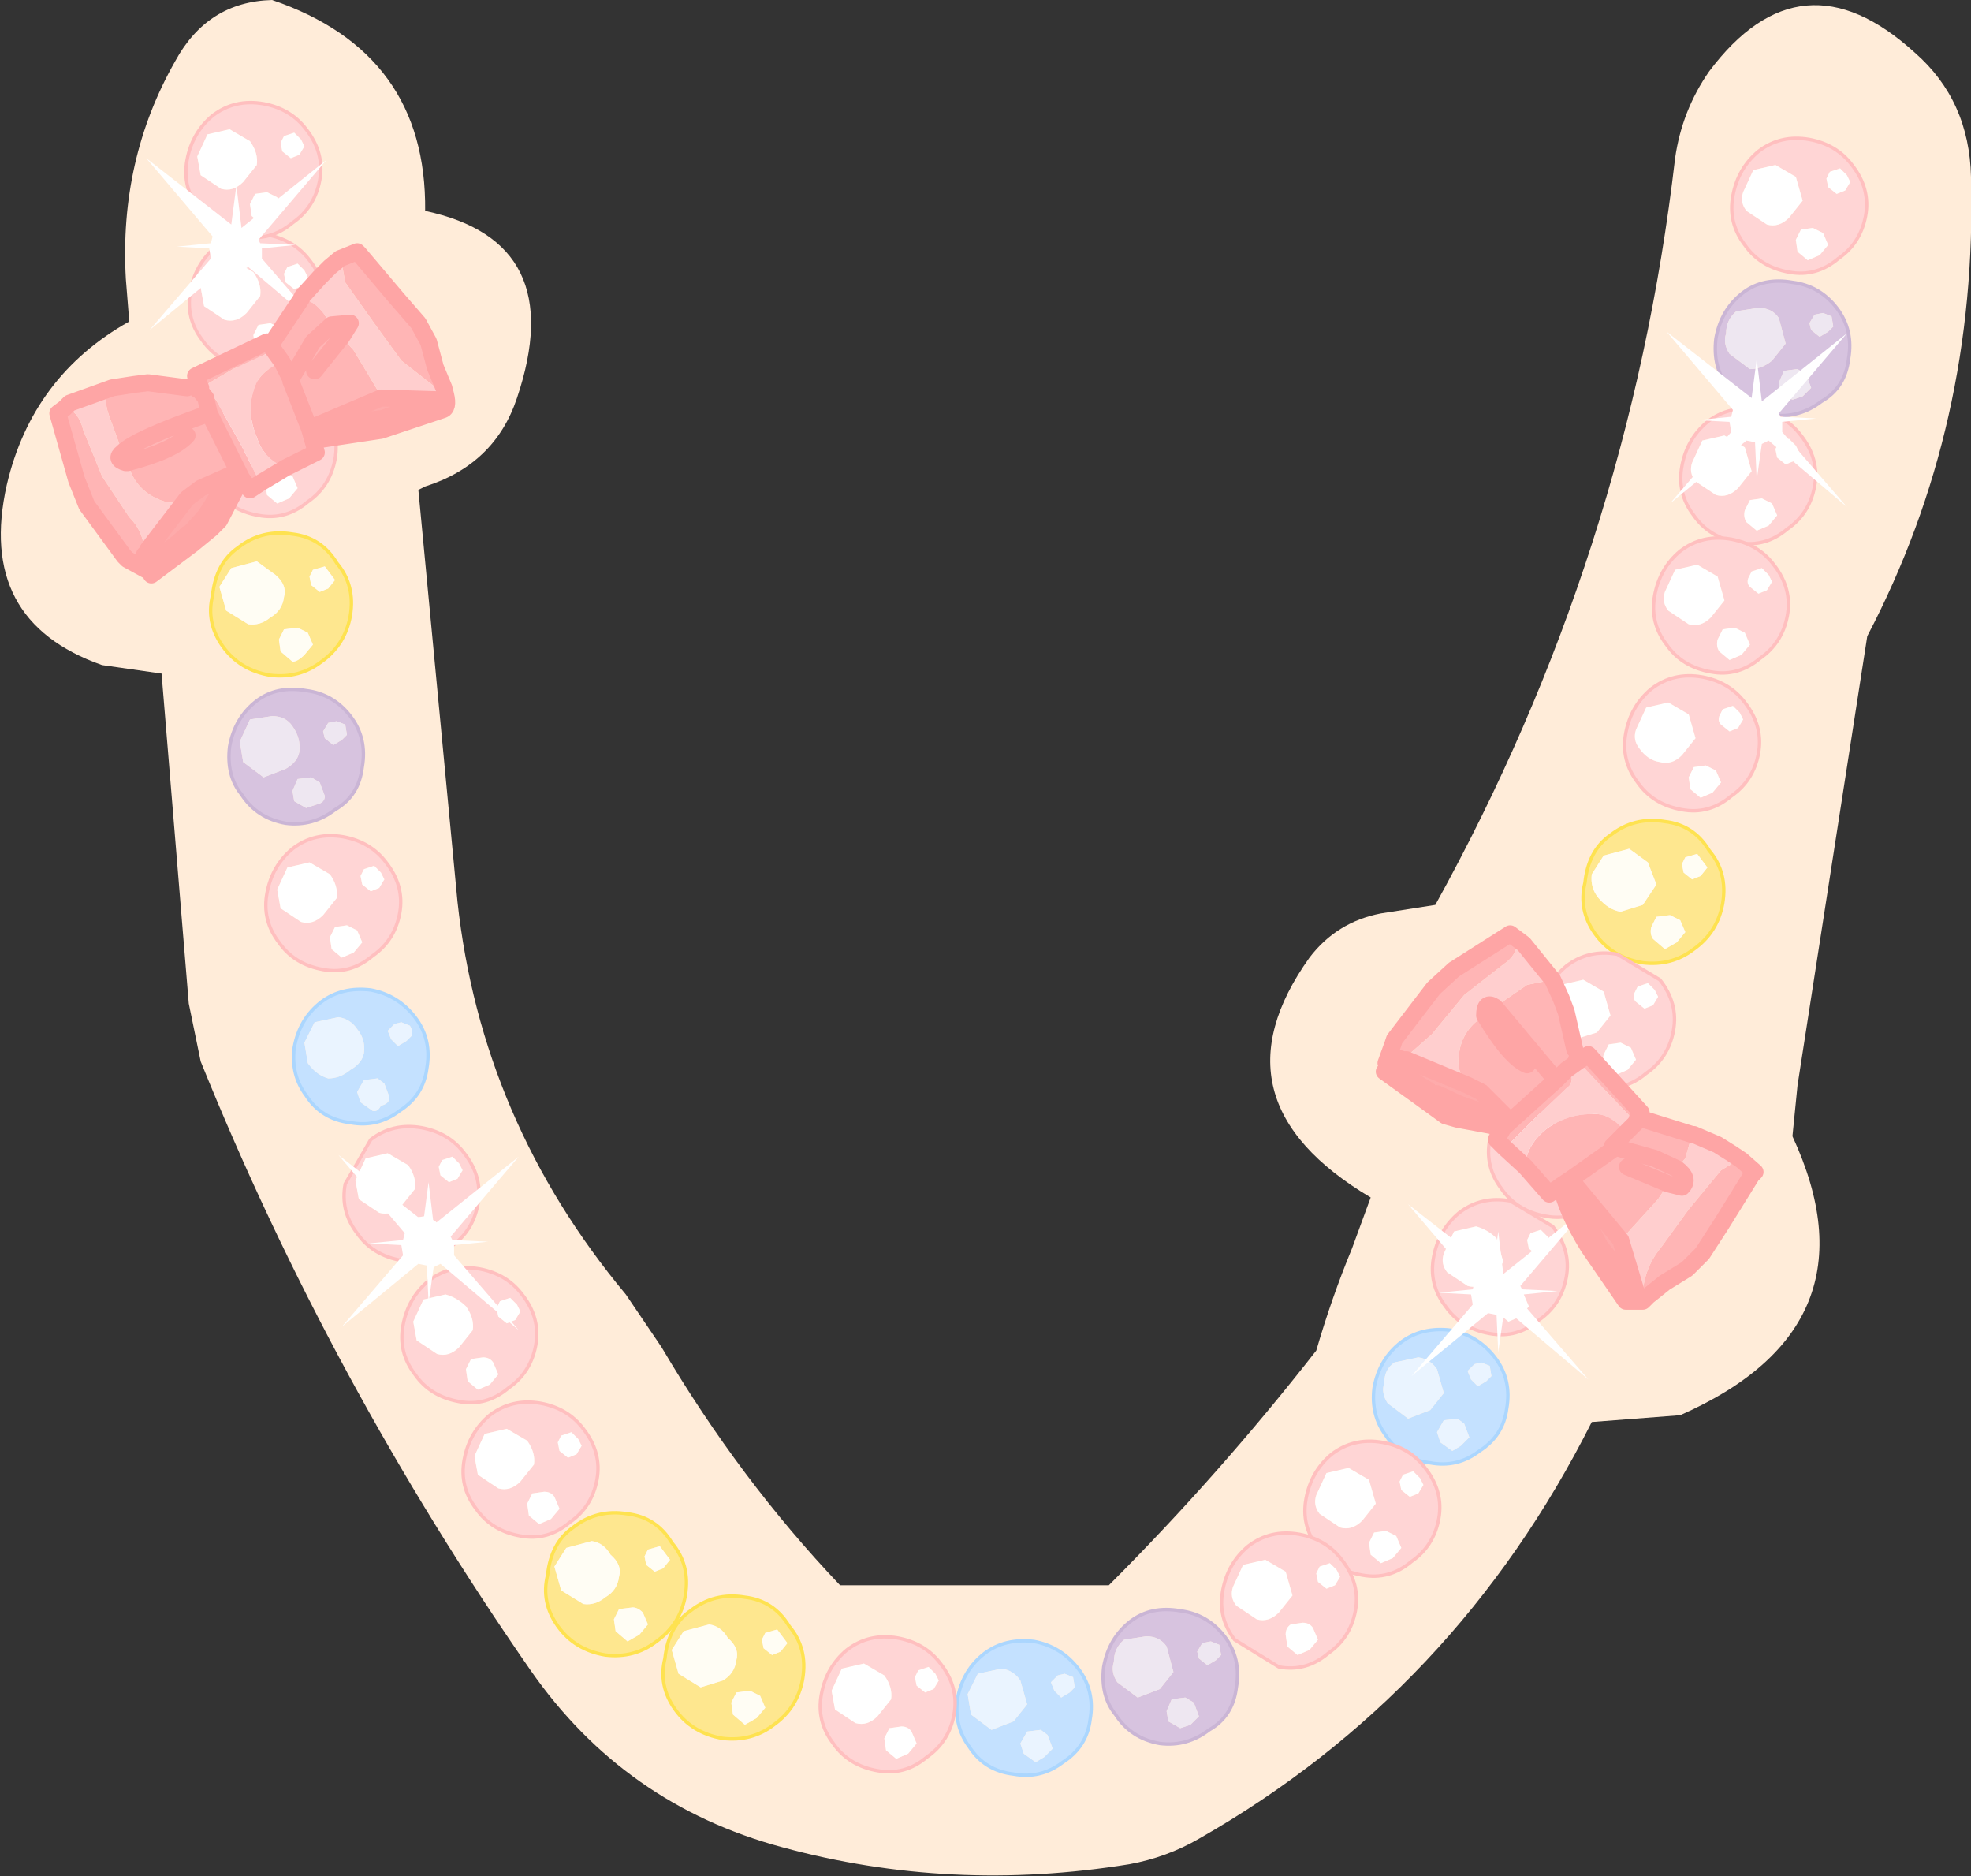 <?xml version="1.0" encoding="UTF-8" standalone="no"?>
<svg xmlns:xlink="http://www.w3.org/1999/xlink" height="55.15px" width="57.95px" xmlns="http://www.w3.org/2000/svg">
  <rect width="100%" height="100%" fill="#333333" stroke="none"/>
  <g transform="matrix(1.0, 0.0, 0.0, 1.0, 28.8, 36.0)">
    <path d="M21.45 -33.9 Q24.15 -37.5 27.5 -34.45 29.1 -33.05 29.15 -30.8 29.35 -23.5 26.1 -17.3 L24.05 -4.1 23.9 -2.6 Q26.5 3.0 20.6 5.6 L18.0 5.8 Q14.0 13.75 6.45 18.05 5.5 18.6 4.4 18.8 -0.85 19.65 -5.8 18.3 -10.45 17.05 -13.2 13.1 -19.1 4.6 -22.9 -4.8 L-23.25 -6.5 -24.05 -16.2 -25.8 -16.45 Q-29.5 -17.75 -28.6 -21.75 -27.85 -24.95 -25.0 -26.55 L-25.1 -27.8 Q-25.3 -31.3 -23.65 -34.2 -22.7 -35.95 -20.8 -36.0 -16.25 -34.45 -16.3 -29.8 -12.05 -28.9 -13.6 -24.3 -14.25 -22.35 -16.3 -21.7 L-16.5 -21.6 -15.35 -9.5 Q-14.65 -3.05 -10.4 2.05 L-9.35 3.6 Q-7.05 7.5 -4.1 10.6 L3.8 10.6 Q7.05 7.35 9.9 3.7 10.35 2.15 10.95 0.7 L11.5 -0.8 Q6.7 -3.65 9.7 -7.85 10.5 -8.9 11.8 -9.15 L13.4 -9.4 Q19.1 -19.7 20.45 -31.35 20.65 -32.75 21.45 -33.9" fill="#ffecd9" fill-rule="evenodd" stroke="none"/>
    <path d="M23.9 -27.7 Q24.7 -27.6 25.2 -26.95 25.7 -26.3 25.55 -25.45 25.45 -24.6 24.75 -24.2 24.1 -23.7 23.3 -23.8 22.45 -23.95 22.0 -24.65 21.55 -25.2 21.65 -26.05 21.8 -26.9 22.45 -27.4 23.05 -27.85 23.9 -27.7 M24.05 -25.15 L23.65 -25.1 23.5 -24.75 23.55 -24.45 23.9 -24.25 24.2 -24.35 24.45 -24.6 24.3 -25.0 24.05 -25.15 M23.3 -25.4 L23.7 -25.9 23.5 -26.65 Q23.3 -26.95 22.9 -26.95 L22.25 -26.85 Q21.95 -26.6 21.95 -26.2 21.85 -25.9 22.05 -25.6 L22.65 -25.15 Q23.0 -25.15 23.3 -25.4 M24.45 -26.3 L24.7 -26.1 24.95 -26.25 25.1 -26.4 25.05 -26.7 24.8 -26.8 24.55 -26.75 24.4 -26.5 24.45 -26.3" fill="#d7c3df" fill-rule="evenodd" stroke="none"/>
    <path d="M24.45 -26.3 L24.4 -26.5 24.55 -26.75 24.8 -26.8 25.05 -26.7 25.1 -26.4 24.95 -26.25 24.7 -26.1 24.45 -26.3 M23.3 -25.4 Q23.0 -25.15 22.65 -25.15 L22.05 -25.6 Q21.85 -25.9 21.95 -26.2 21.95 -26.6 22.25 -26.85 L22.9 -26.95 Q23.3 -26.95 23.5 -26.65 L23.7 -25.9 23.3 -25.4 M24.05 -25.15 L24.3 -25.0 24.45 -24.6 24.2 -24.35 23.9 -24.25 23.55 -24.45 23.5 -24.75 23.65 -25.1 24.05 -25.15" fill="#eee7f1" fill-rule="evenodd" stroke="none"/>
    <path d="M23.9 -27.7 Q24.7 -27.6 25.2 -26.95 25.7 -26.3 25.55 -25.45 25.45 -24.6 24.75 -24.2 24.1 -23.7 23.3 -23.8 22.45 -23.95 22.0 -24.65 21.55 -25.2 21.65 -26.05 21.8 -26.9 22.45 -27.4 23.05 -27.85 23.9 -27.7 Z" fill="none" stroke="#cab5d5" stroke-linecap="round" stroke-linejoin="round" stroke-width="0.1"/>
    <path d="M25.65 -31.15 Q26.2 -30.45 26.05 -29.65 25.9 -28.85 25.25 -28.4 24.6 -27.85 23.8 -28.0 22.95 -28.15 22.5 -28.8 22.0 -29.45 22.15 -30.25 22.3 -31.05 22.9 -31.55 23.55 -32.05 24.4 -31.9 25.2 -31.75 25.65 -31.15 M24.0 -30.8 L23.4 -31.15 22.75 -31.0 22.45 -30.35 Q22.35 -30.05 22.55 -29.8 L23.15 -29.4 Q23.5 -29.3 23.8 -29.6 L24.2 -30.1 24.0 -30.8 M24.8 -29.15 L24.5 -29.3 24.15 -29.25 24.0 -28.95 24.05 -28.6 24.35 -28.35 24.7 -28.5 24.95 -28.8 24.8 -29.15 M25.45 -30.4 L25.6 -30.65 25.5 -30.85 25.3 -31.05 25.0 -30.95 24.9 -30.75 24.95 -30.5 25.2 -30.3 25.45 -30.4" fill="#ffd5d5" fill-rule="evenodd" stroke="none"/>
    <path d="M25.45 -30.4 L25.2 -30.3 24.95 -30.5 24.9 -30.75 25.0 -30.95 25.3 -31.05 25.5 -30.85 25.6 -30.65 25.45 -30.4 M24.8 -29.15 L24.95 -28.8 24.7 -28.5 24.35 -28.35 24.05 -28.6 24.0 -28.95 24.15 -29.25 24.5 -29.3 24.8 -29.15 M24.0 -30.8 L24.2 -30.1 23.8 -29.6 Q23.5 -29.3 23.15 -29.4 L22.55 -29.8 Q22.35 -30.05 22.45 -30.35 L22.75 -31.0 23.4 -31.15 24.0 -30.8" fill="#ffffff" fill-rule="evenodd" stroke="none"/>
    <path d="M25.65 -31.15 Q26.2 -30.45 26.05 -29.65 25.9 -28.85 25.25 -28.4 24.6 -27.85 23.8 -28.0 22.95 -28.15 22.5 -28.8 22.0 -29.45 22.15 -30.25 22.3 -31.05 22.9 -31.55 23.55 -32.05 24.4 -31.9 25.2 -31.75 25.65 -31.15 Z" fill="none" stroke="#ffbfbf" stroke-linecap="round" stroke-linejoin="round" stroke-width="0.1"/>
    <path d="M24.15 -23.2 Q24.7 -22.5 24.55 -21.7 24.4 -20.9 23.75 -20.45 23.1 -19.9 22.3 -20.05 21.45 -20.2 21.0 -20.85 20.5 -21.5 20.65 -22.3 20.8 -23.1 21.4 -23.6 22.05 -24.1 22.9 -23.95 23.7 -23.8 24.15 -23.2 M22.7 -22.15 L22.5 -22.85 21.9 -23.2 21.25 -23.05 20.95 -22.4 Q20.85 -22.1 21.05 -21.85 L21.65 -21.45 Q22.0 -21.35 22.3 -21.65 L22.7 -22.15 M23.3 -21.2 L23.0 -21.35 22.65 -21.3 22.5 -21.0 Q22.45 -20.8 22.55 -20.65 L22.85 -20.4 23.2 -20.55 23.45 -20.85 23.3 -21.2 M24.1 -22.7 L24.0 -22.9 23.8 -23.1 23.5 -23.0 23.4 -22.8 23.45 -22.55 23.7 -22.35 23.95 -22.45 24.1 -22.7" fill="#ffd5d5" fill-rule="evenodd" stroke="none"/>
    <path d="M24.1 -22.7 L23.95 -22.45 23.7 -22.35 23.45 -22.55 23.4 -22.8 23.5 -23.0 23.8 -23.1 24.0 -22.9 24.1 -22.7 M23.3 -21.2 L23.45 -20.85 23.2 -20.55 22.85 -20.4 22.55 -20.65 Q22.45 -20.8 22.5 -21.0 L22.65 -21.3 23.0 -21.35 23.3 -21.2 M22.7 -22.15 L22.3 -21.65 Q22.0 -21.35 21.65 -21.45 L21.05 -21.85 Q20.85 -22.1 20.95 -22.4 L21.25 -23.05 21.9 -23.2 22.5 -22.85 22.7 -22.15" fill="#ffffff" fill-rule="evenodd" stroke="none"/>
    <path d="M24.15 -23.2 Q24.7 -22.5 24.55 -21.7 24.4 -20.9 23.75 -20.45 23.1 -19.9 22.3 -20.05 21.45 -20.2 21.0 -20.85 20.5 -21.5 20.65 -22.3 20.8 -23.1 21.4 -23.6 22.05 -24.1 22.9 -23.95 23.7 -23.8 24.15 -23.2 Z" fill="none" stroke="#ffbfbf" stroke-linecap="round" stroke-linejoin="round" stroke-width="0.1"/>
    <path d="M23.35 -19.4 Q23.9 -18.7 23.75 -17.9 23.6 -17.1 22.95 -16.65 22.3 -16.1 21.5 -16.25 20.65 -16.4 20.2 -17.05 19.7 -17.7 19.85 -18.5 20.0 -19.3 20.6 -19.8 21.25 -20.3 22.1 -20.15 22.9 -20.0 23.35 -19.4 M21.7 -19.05 L21.1 -19.4 20.45 -19.25 20.15 -18.6 Q20.05 -18.3 20.25 -18.05 L20.85 -17.65 Q21.2 -17.55 21.5 -17.85 L21.9 -18.35 21.7 -19.05 M22.5 -17.4 L22.2 -17.55 21.85 -17.5 21.7 -17.2 Q21.65 -17.0 21.75 -16.85 L22.05 -16.6 22.4 -16.75 22.65 -17.05 22.5 -17.4 M23.15 -18.65 L23.3 -18.9 23.2 -19.1 23.0 -19.3 22.7 -19.2 22.6 -19.0 Q22.55 -18.85 22.65 -18.75 L22.9 -18.55 23.15 -18.65" fill="#ffd5d5" fill-rule="evenodd" stroke="none"/>
    <path d="M23.15 -18.65 L22.9 -18.55 22.65 -18.75 Q22.55 -18.85 22.6 -19.0 L22.7 -19.2 23.0 -19.3 23.2 -19.1 23.3 -18.9 23.15 -18.65 M22.5 -17.4 L22.65 -17.05 22.4 -16.75 22.05 -16.6 21.75 -16.85 Q21.65 -17.0 21.7 -17.2 L21.85 -17.5 22.2 -17.55 22.5 -17.4 M21.7 -19.05 L21.9 -18.35 21.5 -17.85 Q21.2 -17.55 20.85 -17.65 L20.25 -18.05 Q20.05 -18.3 20.15 -18.6 L20.45 -19.25 21.1 -19.4 21.7 -19.05" fill="#ffffff" fill-rule="evenodd" stroke="none"/>
    <path d="M23.35 -19.4 Q23.9 -18.7 23.75 -17.9 23.6 -17.1 22.95 -16.65 22.3 -16.1 21.5 -16.25 20.65 -16.4 20.2 -17.05 19.7 -17.7 19.85 -18.5 20.0 -19.3 20.6 -19.8 21.25 -20.3 22.1 -20.15 22.9 -20.0 23.35 -19.4 Z" fill="none" stroke="#ffbfbf" stroke-linecap="round" stroke-linejoin="round" stroke-width="0.1"/>
    <path d="M22.5 -15.35 Q23.05 -14.65 22.9 -13.85 22.75 -13.05 22.1 -12.6 21.45 -12.05 20.65 -12.2 19.8 -12.35 19.35 -13.0 18.85 -13.65 19.0 -14.45 19.15 -15.25 19.75 -15.75 20.4 -16.25 21.25 -16.1 22.05 -15.95 22.5 -15.35 M21.05 -14.3 L20.85 -15.0 20.25 -15.35 19.6 -15.2 19.3 -14.55 Q19.2 -14.25 19.4 -14.0 19.65 -13.65 20.0 -13.6 20.35 -13.5 20.65 -13.8 L21.05 -14.3 M21.65 -13.35 L21.35 -13.5 21.0 -13.45 20.85 -13.15 20.9 -12.8 21.2 -12.55 21.55 -12.7 21.8 -13.0 21.65 -13.35 M22.45 -14.85 L22.35 -15.05 22.15 -15.25 21.85 -15.15 21.75 -14.95 Q21.7 -14.8 21.8 -14.7 L22.05 -14.5 22.3 -14.6 22.45 -14.85" fill="#ffd5d5" fill-rule="evenodd" stroke="none"/>
    <path d="M22.45 -14.85 L22.3 -14.6 22.05 -14.5 21.8 -14.7 Q21.7 -14.8 21.75 -14.95 L21.85 -15.15 22.15 -15.25 22.35 -15.05 22.45 -14.85 M21.65 -13.35 L21.8 -13.0 21.55 -12.7 21.2 -12.55 20.9 -12.8 20.85 -13.15 21.0 -13.45 21.35 -13.5 21.65 -13.35 M21.05 -14.3 L20.65 -13.8 Q20.35 -13.5 20.0 -13.6 19.65 -13.65 19.4 -14.0 19.2 -14.25 19.3 -14.55 L19.6 -15.2 20.25 -15.35 20.85 -15.0 21.05 -14.3" fill="#ffffff" fill-rule="evenodd" stroke="none"/>
    <path d="M22.5 -15.35 Q23.05 -14.65 22.9 -13.85 22.75 -13.05 22.1 -12.6 21.45 -12.05 20.65 -12.2 19.8 -12.35 19.35 -13.0 18.85 -13.65 19.0 -14.45 19.15 -15.25 19.75 -15.75 20.4 -16.25 21.25 -16.1 22.05 -15.95 22.5 -15.35 Z" fill="none" stroke="#ffbfbf" stroke-linecap="round" stroke-linejoin="round" stroke-width="0.1"/>
    <path d="M18.0 -10.3 Q17.95 -9.9 18.2 -9.6 18.5 -9.25 18.85 -9.2 L19.5 -9.4 19.9 -10.0 19.65 -10.65 19.1 -11.05 18.35 -10.85 18.0 -10.3 M18.55 -11.45 Q19.25 -12.0 20.15 -11.85 21.0 -11.75 21.45 -11.0 22.0 -10.35 21.85 -9.45 21.7 -8.6 21.0 -8.1 20.35 -7.6 19.5 -7.7 18.6 -7.85 18.1 -8.55 17.6 -9.25 17.8 -10.05 17.9 -11.0 18.55 -11.45 M20.6 -8.95 L20.3 -9.1 19.9 -9.05 19.75 -8.75 Q19.7 -8.55 19.8 -8.4 L20.15 -8.1 20.5 -8.3 20.75 -8.6 20.6 -8.95 M21.25 -10.7 L21.1 -10.9 20.75 -10.8 20.65 -10.6 20.7 -10.35 20.95 -10.15 21.2 -10.25 21.4 -10.5 21.25 -10.7" fill="#fee78f" fill-rule="evenodd" stroke="none"/>
    <path d="M18.0 -10.3 L18.35 -10.85 19.1 -11.05 19.65 -10.65 19.9 -10.0 19.5 -9.4 18.85 -9.2 Q18.5 -9.25 18.2 -9.6 17.95 -9.9 18.0 -10.3 M21.25 -10.7 L21.4 -10.5 21.2 -10.25 20.95 -10.15 20.7 -10.35 20.65 -10.6 20.75 -10.8 21.1 -10.9 21.25 -10.7 M20.6 -8.95 L20.75 -8.6 20.5 -8.3 20.15 -8.1 19.8 -8.4 Q19.7 -8.55 19.75 -8.75 L19.9 -9.05 20.3 -9.1 20.6 -8.95" fill="#fffdf4" fill-rule="evenodd" stroke="none"/>
    <path d="M18.55 -11.45 Q19.25 -12.0 20.15 -11.85 21.0 -11.75 21.45 -11.0 22.0 -10.35 21.85 -9.45 21.7 -8.6 21.0 -8.1 20.35 -7.6 19.5 -7.7 18.6 -7.85 18.1 -8.55 17.6 -9.25 17.8 -10.05 17.9 -11.0 18.55 -11.45 Z" fill="none" stroke="#fee250" stroke-linecap="round" stroke-linejoin="round" stroke-width="0.1"/>
    <path d="M20.0 -7.2 Q20.55 -6.5 20.4 -5.7 20.25 -4.9 19.6 -4.45 18.95 -3.9 18.15 -4.05 17.3 -4.2 16.85 -4.85 16.35 -5.5 16.5 -6.3 16.65 -7.1 17.25 -7.6 17.9 -8.1 18.75 -7.95 L20.0 -7.2 M18.35 -6.85 L17.75 -7.2 17.1 -7.05 16.8 -6.4 Q16.7 -6.1 16.9 -5.85 L17.5 -5.45 18.15 -5.65 18.55 -6.15 18.35 -6.85 M19.15 -5.2 L18.85 -5.35 18.5 -5.3 18.35 -5.0 Q18.3 -4.8 18.4 -4.65 L18.7 -4.4 19.05 -4.55 19.3 -4.85 19.15 -5.2 M19.8 -6.45 L19.95 -6.7 19.85 -6.9 19.65 -7.1 19.35 -7.0 19.25 -6.8 Q19.2 -6.65 19.3 -6.55 L19.55 -6.35 19.8 -6.45" fill="#ffd5d5" fill-rule="evenodd" stroke="none"/>
    <path d="M19.8 -6.45 L19.55 -6.35 19.3 -6.55 Q19.2 -6.65 19.25 -6.8 L19.35 -7.0 19.65 -7.1 19.85 -6.9 19.95 -6.7 19.8 -6.45 M19.15 -5.2 L19.3 -4.85 19.05 -4.55 18.7 -4.4 18.4 -4.65 Q18.3 -4.8 18.35 -5.0 L18.5 -5.3 18.85 -5.35 19.15 -5.2 M18.35 -6.85 L18.55 -6.15 18.15 -5.65 17.5 -5.45 16.9 -5.85 Q16.7 -6.1 16.8 -6.4 L17.1 -7.05 17.75 -7.2 18.35 -6.85" fill="#ffffff" fill-rule="evenodd" stroke="none"/>
    <path d="M20.0 -7.2 Q20.55 -6.5 20.4 -5.7 20.25 -4.9 19.6 -4.45 18.95 -3.9 18.15 -4.05 17.3 -4.2 16.85 -4.85 16.35 -5.5 16.5 -6.3 16.65 -7.1 17.25 -7.6 17.9 -8.1 18.75 -7.95 L20.0 -7.2 Z" fill="none" stroke="#ffbfbf" stroke-linecap="round" stroke-linejoin="round" stroke-width="0.1"/>
    <path d="M18.5 -3.4 Q19.05 -2.7 18.9 -1.9 18.75 -1.1 18.1 -0.65 17.45 -0.1 16.65 -0.25 15.8 -0.4 15.35 -1.05 14.85 -1.7 15.0 -2.5 15.15 -3.3 15.75 -3.8 16.4 -4.3 17.25 -4.15 L18.5 -3.4 M17.05 -2.35 L16.85 -3.05 16.25 -3.4 15.6 -3.25 15.3 -2.6 Q15.2 -2.3 15.4 -2.05 L16.0 -1.65 Q16.35 -1.55 16.65 -1.85 L17.05 -2.35 M17.65 -1.4 L17.35 -1.55 17.0 -1.5 16.85 -1.2 Q16.8 -1.0 16.9 -0.85 L17.2 -0.6 17.55 -0.75 17.8 -1.05 17.65 -1.4 M18.45 -2.9 L18.35 -3.1 18.15 -3.3 17.85 -3.2 17.75 -3.0 Q17.7 -2.85 17.8 -2.75 L18.05 -2.55 18.3 -2.65 18.45 -2.9" fill="#ffd5d5" fill-rule="evenodd" stroke="none"/>
    <path d="M18.45 -2.9 L18.3 -2.65 18.05 -2.55 17.8 -2.75 Q17.7 -2.85 17.75 -3.0 L17.85 -3.2 18.15 -3.3 18.35 -3.1 18.45 -2.9 M17.65 -1.4 L17.8 -1.05 17.55 -0.75 17.2 -0.6 16.9 -0.85 Q16.8 -1.0 16.85 -1.2 L17.0 -1.5 17.35 -1.55 17.65 -1.4 M17.05 -2.35 L16.65 -1.85 Q16.35 -1.55 16.0 -1.65 L15.4 -2.05 Q15.2 -2.3 15.3 -2.6 L15.6 -3.25 16.25 -3.4 16.85 -3.05 17.05 -2.35" fill="#ffffff" fill-rule="evenodd" stroke="none"/>
    <path d="M18.5 -3.4 Q19.05 -2.7 18.9 -1.9 18.75 -1.1 18.1 -0.65 17.45 -0.1 16.65 -0.25 15.8 -0.4 15.35 -1.05 14.85 -1.7 15.0 -2.5 15.15 -3.3 15.75 -3.8 16.4 -4.3 17.25 -4.15 L18.5 -3.4 Z" fill="none" stroke="#ffbfbf" stroke-linecap="round" stroke-linejoin="round" stroke-width="0.1"/>
    <path d="M16.85 0.05 Q17.4 0.75 17.25 1.55 17.1 2.35 16.45 2.8 15.8 3.35 15.0 3.2 14.15 3.05 13.7 2.4 13.2 1.75 13.35 0.95 13.5 0.15 14.1 -0.35 14.75 -0.85 15.6 -0.7 L16.85 0.05 M15.2 0.4 Q14.95 0.15 14.6 0.05 L13.95 0.2 13.65 0.85 Q13.55 1.15 13.75 1.4 L14.35 1.8 Q14.7 1.9 15.0 1.6 L15.4 1.1 15.2 0.4 M16.0 2.05 Q15.9 1.9 15.7 1.9 L15.35 1.95 Q15.2 2.05 15.2 2.25 L15.25 2.6 15.55 2.85 15.9 2.7 16.15 2.4 16.0 2.05 M16.65 0.8 L16.8 0.55 16.7 0.35 16.5 0.15 16.2 0.25 16.1 0.45 16.15 0.7 16.4 0.9 16.65 0.8" fill="#ffd5d5" fill-rule="evenodd" stroke="none"/>
    <path d="M16.65 0.8 L16.4 0.9 16.15 0.7 16.1 0.45 16.2 0.25 16.5 0.15 16.7 0.35 16.8 0.55 16.65 0.8 M16.0 2.05 L16.15 2.4 15.9 2.7 15.55 2.85 15.25 2.6 15.2 2.25 Q15.2 2.05 15.35 1.95 L15.7 1.9 Q15.9 1.9 16.0 2.05 M15.2 0.4 L15.4 1.1 15.0 1.6 Q14.7 1.9 14.35 1.8 L13.75 1.4 Q13.55 1.15 13.65 0.85 L13.95 0.2 14.6 0.05 Q14.95 0.15 15.2 0.4" fill="#ffffff" fill-rule="evenodd" stroke="none"/>
    <path d="M16.85 0.05 Q17.4 0.75 17.25 1.55 17.1 2.35 16.45 2.8 15.8 3.35 15.0 3.2 14.15 3.05 13.7 2.4 13.2 1.75 13.35 0.95 13.5 0.15 14.1 -0.35 14.75 -0.85 15.6 -0.7 L16.85 0.05 Z" fill="none" stroke="#ffbfbf" stroke-linecap="round" stroke-linejoin="round" stroke-width="0.1"/>
    <path d="M14.05 5.7 L13.65 5.75 13.45 6.1 13.55 6.4 13.9 6.65 14.15 6.5 14.4 6.25 14.25 5.85 14.05 5.7 M15.0 4.15 L14.75 4.05 14.55 4.1 14.35 4.3 14.45 4.55 14.65 4.75 14.9 4.6 15.05 4.45 15.0 4.15 M11.9 4.65 Q11.8 4.95 12.0 5.25 L12.6 5.7 13.25 5.45 13.65 4.95 13.45 4.25 Q13.25 3.95 12.9 3.9 L12.2 4.05 Q11.9 4.25 11.9 4.65 M15.15 3.9 Q15.65 4.55 15.5 5.4 15.4 6.2 14.7 6.65 14.05 7.15 13.25 7.0 12.4 6.9 11.95 6.2 11.5 5.6 11.6 4.8 11.75 3.95 12.4 3.45 13.0 3.0 13.85 3.1 14.65 3.25 15.15 3.9" fill="#c4e1ff" fill-rule="evenodd" stroke="none"/>
    <path d="M11.9 4.65 Q11.9 4.25 12.2 4.05 L12.9 3.9 Q13.25 3.95 13.45 4.25 L13.65 4.95 13.25 5.45 12.6 5.7 12.0 5.25 Q11.8 4.95 11.9 4.65 M15.0 4.15 L15.05 4.45 14.9 4.6 14.65 4.75 14.45 4.55 14.35 4.3 14.55 4.1 14.75 4.05 15.0 4.15 M14.05 5.7 L14.25 5.85 14.4 6.25 14.15 6.5 13.9 6.65 13.55 6.4 13.45 6.1 13.65 5.75 14.05 5.7" fill="#eaf4ff" fill-rule="evenodd" stroke="none"/>
    <path d="M15.15 3.9 Q15.65 4.55 15.5 5.4 15.4 6.2 14.7 6.65 14.05 7.15 13.25 7.0 12.4 6.9 11.95 6.2 11.5 5.6 11.6 4.8 11.75 3.95 12.4 3.45 13.0 3.0 13.85 3.1 14.65 3.25 15.15 3.9 Z" fill="none" stroke="#abd6fe" stroke-linecap="round" stroke-linejoin="round" stroke-width="0.1"/>
    <path d="M13.1 7.15 Q13.65 7.85 13.5 8.65 13.35 9.45 12.7 9.9 12.05 10.45 11.25 10.3 10.4 10.15 9.95 9.5 9.45 8.85 9.6 8.05 9.75 7.25 10.35 6.75 11.0 6.25 11.85 6.4 12.65 6.55 13.1 7.15 M11.65 8.2 L11.45 7.5 10.85 7.15 10.2 7.3 9.9 7.95 Q9.8 8.25 10.0 8.5 L10.6 8.9 Q10.95 9.0 11.25 8.7 L11.65 8.2 M12.25 9.15 L11.95 9.0 11.6 9.05 11.45 9.35 11.5 9.7 11.8 9.95 12.15 9.8 12.4 9.5 12.25 9.15 M13.05 7.65 L12.95 7.45 12.75 7.25 12.45 7.35 12.35 7.55 12.4 7.8 12.65 8.0 12.9 7.9 13.05 7.65" fill="#ffd5d5" fill-rule="evenodd" stroke="none"/>
    <path d="M13.05 7.65 L12.9 7.9 12.65 8.0 12.4 7.8 12.35 7.55 12.45 7.35 12.75 7.25 12.95 7.45 13.05 7.65 M12.25 9.15 L12.4 9.5 12.15 9.8 11.8 9.95 11.5 9.7 11.45 9.35 11.6 9.05 11.95 9.0 12.25 9.15 M11.65 8.2 L11.25 8.7 Q10.95 9.0 10.6 8.9 L10.0 8.5 Q9.8 8.25 9.9 7.95 L10.2 7.3 10.85 7.15 11.45 7.5 11.65 8.2" fill="#ffffff" fill-rule="evenodd" stroke="none"/>
    <path d="M13.1 7.15 Q13.65 7.85 13.5 8.65 13.35 9.45 12.7 9.9 12.05 10.45 11.25 10.3 10.4 10.15 9.95 9.5 9.45 8.85 9.6 8.05 9.75 7.25 10.35 6.75 11.0 6.25 11.85 6.4 12.65 6.55 13.1 7.15 Z" fill="none" stroke="#ffbfbf" stroke-linecap="round" stroke-linejoin="round" stroke-width="0.1"/>
    <path d="M10.65 9.85 Q11.2 10.55 11.05 11.35 10.9 12.15 10.25 12.6 9.6 13.15 8.8 13.0 L7.5 12.2 Q7.0 11.55 7.15 10.75 7.3 9.95 7.9 9.45 8.55 8.95 9.4 9.1 10.2 9.25 10.65 9.85 M9.0 10.2 L8.4 9.85 7.75 10.0 7.45 10.65 Q7.35 10.95 7.55 11.2 L8.15 11.6 Q8.5 11.7 8.8 11.4 L9.2 10.9 9.0 10.2 M9.8 11.85 Q9.7 11.7 9.5 11.7 L9.15 11.75 Q9.0 11.85 9.0 12.05 L9.05 12.4 9.35 12.65 9.7 12.5 9.95 12.2 9.8 11.85 M10.45 10.6 L10.6 10.35 10.5 10.15 10.3 9.95 10.0 10.05 9.9 10.25 9.95 10.5 10.2 10.7 10.45 10.6" fill="#ffd5d5" fill-rule="evenodd" stroke="none"/>
    <path d="M10.45 10.6 L10.2 10.7 9.95 10.5 9.9 10.25 10.0 10.05 10.3 9.95 10.5 10.15 10.6 10.35 10.45 10.6 M9.8 11.85 L9.95 12.2 9.7 12.5 9.35 12.65 9.05 12.4 9.0 12.05 Q9.0 11.85 9.15 11.75 L9.5 11.7 Q9.7 11.7 9.8 11.85 M9.0 10.2 L9.2 10.9 8.8 11.4 Q8.5 11.7 8.15 11.6 L7.55 11.2 Q7.35 10.95 7.45 10.65 L7.75 10.0 8.4 9.85 9.0 10.2" fill="#ffffff" fill-rule="evenodd" stroke="none"/>
    <path d="M10.65 9.85 Q11.2 10.55 11.05 11.35 10.9 12.15 10.25 12.6 9.6 13.15 8.8 13.0 L7.5 12.2 Q7.0 11.55 7.15 10.75 7.3 9.95 7.9 9.45 8.55 8.95 9.4 9.1 10.2 9.25 10.65 9.85 Z" fill="none" stroke="#ffbfbf" stroke-linecap="round" stroke-linejoin="round" stroke-width="0.1"/>
    <path d="M5.9 11.35 Q6.7 11.45 7.2 12.1 7.7 12.75 7.55 13.6 7.45 14.45 6.75 14.85 6.1 15.35 5.3 15.25 4.45 15.1 4.0 14.4 3.55 13.85 3.65 13.0 3.8 12.15 4.45 11.65 5.05 11.2 5.9 11.35 M6.4 12.55 L6.45 12.75 6.7 12.95 6.95 12.8 7.1 12.65 7.05 12.35 6.8 12.25 6.55 12.3 6.4 12.55 M5.3 13.65 L5.7 13.15 5.5 12.4 Q5.3 12.1 4.9 12.1 L4.25 12.2 Q3.95 12.45 3.95 12.85 3.85 13.15 4.05 13.45 L4.65 13.9 5.3 13.65 M6.05 13.9 L5.65 13.95 5.5 14.3 5.55 14.6 5.9 14.8 6.2 14.7 6.45 14.45 6.3 14.05 6.05 13.9" fill="#d7c3df" fill-rule="evenodd" stroke="none"/>
    <path d="M6.05 13.9 L6.3 14.05 6.45 14.45 6.2 14.7 5.9 14.8 5.55 14.6 5.5 14.3 5.65 13.95 6.05 13.9 M5.3 13.65 L4.65 13.9 4.05 13.45 Q3.85 13.15 3.95 12.85 3.95 12.45 4.25 12.2 L4.9 12.1 Q5.3 12.1 5.5 12.4 L5.7 13.15 5.3 13.65 M6.4 12.55 L6.55 12.3 6.8 12.25 7.05 12.35 7.1 12.65 6.95 12.8 6.7 12.95 6.45 12.75 6.4 12.55" fill="#eee7f1" fill-rule="evenodd" stroke="none"/>
    <path d="M5.9 11.35 Q6.7 11.45 7.2 12.1 7.7 12.75 7.55 13.6 7.45 14.45 6.75 14.85 6.1 15.35 5.3 15.25 4.45 15.1 4.0 14.4 3.55 13.85 3.65 13.0 3.8 12.15 4.45 11.65 5.05 11.2 5.9 11.35 Z" fill="none" stroke="#cab5d5" stroke-linecap="round" stroke-linejoin="round" stroke-width="0.1"/>
    <path d="M1.8 14.85 L1.4 14.9 1.2 15.25 1.3 15.55 1.65 15.8 1.9 15.65 2.15 15.4 2.0 15.0 1.8 14.85 M2.75 13.3 L2.5 13.2 2.3 13.25 2.1 13.45 2.2 13.7 2.4 13.9 2.65 13.75 2.8 13.6 2.75 13.3 M-0.35 13.8 L-0.25 14.4 0.35 14.85 1.0 14.6 1.4 14.1 1.2 13.4 Q1.0 13.1 0.65 13.05 L-0.05 13.2 -0.35 13.8 M2.9 13.05 Q3.4 13.7 3.25 14.55 3.15 15.35 2.45 15.8 1.8 16.3 1.0 16.15 0.15 16.05 -0.3 15.35 -0.75 14.75 -0.65 13.95 -0.5 13.1 0.15 12.6 0.75 12.15 1.6 12.25 2.4 12.4 2.9 13.05" fill="#c4e1ff" fill-rule="evenodd" stroke="none"/>
    <path d="M-0.35 13.8 L-0.05 13.2 0.65 13.05 Q1.0 13.1 1.2 13.4 L1.4 14.1 1.0 14.6 0.35 14.85 -0.25 14.4 -0.35 13.8 M2.75 13.3 L2.8 13.6 2.65 13.75 2.4 13.9 2.2 13.7 2.1 13.45 2.3 13.25 2.5 13.2 2.75 13.3 M1.8 14.85 L2.0 15.0 2.15 15.4 1.9 15.65 1.65 15.8 1.3 15.55 1.2 15.25 1.4 14.9 1.8 14.85" fill="#eaf4ff" fill-rule="evenodd" stroke="none"/>
    <path d="M2.9 13.05 Q3.4 13.7 3.25 14.55 3.15 15.35 2.45 15.8 1.8 16.3 1.0 16.15 0.15 16.05 -0.3 15.35 -0.75 14.75 -0.65 13.95 -0.5 13.1 0.15 12.6 0.75 12.15 1.6 12.25 2.4 12.4 2.9 13.05 Z" fill="none" stroke="#abd6fe" stroke-linecap="round" stroke-linejoin="round" stroke-width="0.1"/>
    <path d="M-1.15 12.9 Q-0.6 13.6 -0.75 14.4 -0.9 15.2 -1.55 15.65 -2.2 16.2 -3.0 16.05 -3.85 15.9 -4.3 15.25 -4.8 14.6 -4.65 13.8 -4.5 13.0 -3.9 12.5 -3.25 12.0 -2.4 12.15 -1.6 12.3 -1.15 12.9 M-2.6 13.95 Q-2.55 13.6 -2.8 13.25 L-3.4 12.9 -4.05 13.05 -4.35 13.7 -4.25 14.25 -3.65 14.65 Q-3.3 14.75 -3.0 14.45 L-2.6 13.95 M-2.0 14.9 Q-2.1 14.75 -2.3 14.75 L-2.65 14.8 -2.8 15.1 -2.75 15.45 -2.45 15.7 -2.1 15.55 -1.85 15.25 -2.0 14.9 M-1.2 13.4 L-1.3 13.2 -1.5 13.0 -1.8 13.1 -1.9 13.3 -1.85 13.55 -1.6 13.75 -1.35 13.65 -1.2 13.4" fill="#ffd5d5" fill-rule="evenodd" stroke="none"/>
    <path d="M-1.2 13.4 L-1.35 13.65 -1.6 13.75 -1.85 13.55 -1.9 13.3 -1.8 13.1 -1.5 13.0 -1.3 13.2 -1.2 13.4 M-2.0 14.9 L-1.85 15.25 -2.1 15.55 -2.45 15.7 -2.75 15.45 -2.8 15.1 -2.65 14.8 -2.3 14.75 Q-2.1 14.75 -2.0 14.9 M-2.6 13.95 L-3.0 14.45 Q-3.3 14.75 -3.65 14.65 L-4.25 14.25 -4.35 13.7 -4.05 13.05 -3.4 12.9 -2.8 13.25 Q-2.55 13.6 -2.6 13.95" fill="#ffffff" fill-rule="evenodd" stroke="none"/>
    <path d="M-1.15 12.9 Q-0.6 13.6 -0.75 14.4 -0.9 15.2 -1.55 15.65 -2.2 16.2 -3.0 16.05 -3.85 15.9 -4.3 15.25 -4.8 14.6 -4.65 13.8 -4.5 13.0 -3.9 12.5 -3.25 12.0 -2.4 12.15 -1.6 12.3 -1.15 12.9 Z" fill="none" stroke="#ffbfbf" stroke-linecap="round" stroke-linejoin="round" stroke-width="0.1"/>
    <path d="M-9.05 12.5 L-8.85 13.2 -8.2 13.6 -7.55 13.4 Q-7.2 13.2 -7.15 12.8 -7.05 12.45 -7.4 12.15 -7.6 11.8 -7.95 11.75 L-8.7 11.95 -9.05 12.5 M-8.5 11.35 Q-7.8 10.8 -6.9 10.95 -6.05 11.05 -5.6 11.8 -5.05 12.45 -5.2 13.35 -5.35 14.2 -6.05 14.7 -6.7 15.2 -7.55 15.1 -8.45 14.95 -8.95 14.25 -9.45 13.55 -9.25 12.75 -9.15 11.8 -8.5 11.35 M-6.45 13.85 L-6.75 13.7 -7.15 13.75 -7.3 14.05 -7.25 14.4 -6.9 14.7 -6.55 14.5 -6.3 14.2 -6.45 13.85 M-5.8 12.1 L-5.95 11.9 -6.3 12.0 -6.4 12.2 -6.35 12.45 -6.1 12.65 -5.85 12.55 -5.65 12.3 -5.8 12.1" fill="#fee78f" fill-rule="evenodd" stroke="none"/>
    <path d="M-9.05 12.5 L-8.7 11.95 -7.95 11.75 Q-7.6 11.8 -7.4 12.15 -7.05 12.45 -7.15 12.8 -7.2 13.2 -7.55 13.4 L-8.2 13.6 -8.85 13.2 -9.05 12.5 M-5.8 12.1 L-5.65 12.3 -5.85 12.55 -6.1 12.65 -6.35 12.45 -6.4 12.2 -6.3 12.0 -5.95 11.9 -5.8 12.1 M-6.45 13.85 L-6.3 14.2 -6.55 14.5 -6.9 14.7 -7.25 14.4 -7.3 14.05 -7.15 13.75 -6.75 13.7 -6.45 13.85" fill="#fffdf4" fill-rule="evenodd" stroke="none"/>
    <path d="M-8.5 11.35 Q-7.8 10.8 -6.9 10.95 -6.05 11.05 -5.6 11.8 -5.05 12.45 -5.2 13.35 -5.35 14.2 -6.05 14.7 -6.7 15.2 -7.55 15.1 -8.45 14.95 -8.95 14.25 -9.45 13.55 -9.25 12.75 -9.15 11.8 -8.5 11.35 Z" fill="none" stroke="#fee250" stroke-linecap="round" stroke-linejoin="round" stroke-width="0.1"/>
    <path d="M-11.95 8.9 Q-11.25 8.35 -10.35 8.5 -9.5 8.6 -9.05 9.35 -8.5 10.0 -8.65 10.9 -8.8 11.75 -9.5 12.25 -10.15 12.75 -11.0 12.65 -11.9 12.5 -12.4 11.8 -12.9 11.1 -12.7 10.3 -12.6 9.35 -11.95 8.9 M-9.9 11.4 Q-10.05 11.25 -10.2 11.25 L-10.6 11.3 -10.75 11.6 -10.7 11.95 -10.35 12.25 -10.0 12.05 -9.75 11.75 -9.9 11.4 M-9.25 9.65 L-9.4 9.45 -9.75 9.55 -9.85 9.75 -9.8 10.0 -9.55 10.2 -9.3 10.1 -9.1 9.85 -9.25 9.65 M-12.15 9.5 L-12.5 10.05 -12.3 10.75 -11.65 11.15 Q-11.3 11.2 -11.0 10.95 -10.65 10.75 -10.6 10.35 -10.5 10.0 -10.85 9.7 -11.05 9.35 -11.4 9.3 L-12.15 9.5" fill="#fee78f" fill-rule="evenodd" stroke="none"/>
    <path d="M-12.15 9.5 L-11.4 9.3 Q-11.05 9.35 -10.85 9.7 -10.5 10.0 -10.6 10.35 -10.65 10.75 -11.0 10.95 -11.3 11.2 -11.65 11.15 L-12.3 10.75 -12.5 10.05 -12.15 9.5 M-9.25 9.65 L-9.1 9.85 -9.3 10.1 -9.55 10.2 -9.8 10.0 -9.85 9.75 -9.75 9.55 -9.4 9.45 -9.25 9.65 M-9.9 11.4 L-9.75 11.75 -10.0 12.05 -10.35 12.25 -10.7 11.95 -10.75 11.6 -10.6 11.3 -10.2 11.25 Q-10.05 11.25 -9.9 11.4" fill="#fffdf4" fill-rule="evenodd" stroke="none"/>
    <path d="M-11.95 8.9 Q-11.25 8.35 -10.35 8.5 -9.5 8.6 -9.05 9.35 -8.5 10.0 -8.65 10.9 -8.8 11.75 -9.5 12.25 -10.15 12.75 -11.0 12.65 -11.9 12.5 -12.4 11.8 -12.9 11.1 -12.7 10.3 -12.6 9.35 -11.95 8.9 Z" fill="none" stroke="#fee250" stroke-linecap="round" stroke-linejoin="round" stroke-width="0.1"/>
    <path d="M-11.65 6.0 Q-11.1 6.7 -11.25 7.5 -11.4 8.3 -12.05 8.75 -12.7 9.3 -13.5 9.15 -14.35 9.0 -14.8 8.35 -15.3 7.7 -15.15 6.9 -15.0 6.1 -14.4 5.6 -13.75 5.1 -12.9 5.25 -12.1 5.4 -11.65 6.0 M-13.1 7.05 Q-13.05 6.7 -13.3 6.35 L-13.9 6.0 -14.55 6.15 -14.85 6.8 -14.75 7.35 -14.15 7.75 Q-13.8 7.85 -13.5 7.55 L-13.1 7.05 M-12.5 8.0 Q-12.6 7.85 -12.8 7.85 L-13.15 7.9 -13.3 8.2 -13.25 8.55 -12.95 8.8 -12.6 8.65 -12.35 8.35 -12.5 8.0 M-11.7 6.5 L-11.8 6.3 -12.0 6.1 -12.3 6.2 -12.4 6.4 -12.35 6.65 -12.1 6.85 -11.85 6.75 -11.7 6.5" fill="#ffd5d5" fill-rule="evenodd" stroke="none"/>
    <path d="M-11.7 6.5 L-11.85 6.75 -12.1 6.85 -12.35 6.65 -12.4 6.4 -12.3 6.2 -12.0 6.1 -11.8 6.3 -11.7 6.5 M-12.5 8.0 L-12.35 8.35 -12.6 8.65 -12.95 8.8 -13.25 8.55 -13.3 8.2 -13.15 7.9 -12.8 7.85 Q-12.6 7.85 -12.5 8.0 M-13.1 7.05 L-13.5 7.55 Q-13.8 7.85 -14.15 7.75 L-14.75 7.35 -14.85 6.8 -14.55 6.15 -13.9 6.0 -13.3 6.35 Q-13.05 6.7 -13.1 7.05" fill="#ffffff" fill-rule="evenodd" stroke="none"/>
    <path d="M-11.65 6.0 Q-11.1 6.7 -11.25 7.5 -11.4 8.3 -12.05 8.75 -12.7 9.3 -13.5 9.15 -14.35 9.0 -14.8 8.35 -15.3 7.7 -15.15 6.9 -15.0 6.1 -14.4 5.6 -13.75 5.1 -12.9 5.25 -12.1 5.4 -11.65 6.0 Z" fill="none" stroke="#ffbfbf" stroke-linecap="round" stroke-linejoin="round" stroke-width="0.1"/>
    <path d="M-13.45 2.05 Q-12.9 2.75 -13.05 3.55 -13.2 4.35 -13.85 4.8 -14.5 5.35 -15.3 5.2 -16.15 5.05 -16.6 4.4 -17.1 3.75 -16.95 2.95 -16.8 2.15 -16.2 1.65 -15.55 1.15 -14.7 1.3 -13.9 1.45 -13.45 2.05 M-15.1 2.4 Q-15.35 2.15 -15.7 2.05 L-16.35 2.2 -16.65 2.85 -16.55 3.4 -15.95 3.8 Q-15.6 3.9 -15.3 3.6 L-14.9 3.1 Q-14.85 2.75 -15.1 2.4 M-14.3 4.05 Q-14.4 3.9 -14.6 3.9 L-14.95 3.95 -15.1 4.25 -15.05 4.6 -14.75 4.85 -14.4 4.7 -14.15 4.4 -14.3 4.05 M-13.65 2.8 L-13.5 2.55 -13.6 2.35 -13.8 2.15 -14.1 2.25 -14.2 2.45 -14.15 2.7 -13.9 2.9 -13.65 2.8" fill="#ffd5d5" fill-rule="evenodd" stroke="none"/>
    <path d="M-13.65 2.8 L-13.9 2.9 -14.15 2.7 -14.2 2.45 -14.1 2.25 -13.8 2.15 -13.6 2.35 -13.5 2.55 -13.65 2.8 M-14.3 4.05 L-14.15 4.4 -14.4 4.7 -14.75 4.85 -15.05 4.6 -15.1 4.25 -14.95 3.95 -14.6 3.9 Q-14.4 3.9 -14.3 4.05 M-15.1 2.4 Q-14.85 2.75 -14.9 3.1 L-15.3 3.6 Q-15.6 3.9 -15.95 3.8 L-16.55 3.4 -16.65 2.85 -16.35 2.2 -15.7 2.05 Q-15.35 2.15 -15.1 2.4" fill="#ffffff" fill-rule="evenodd" stroke="none"/>
    <path d="M-13.45 2.05 Q-12.9 2.75 -13.05 3.55 -13.2 4.35 -13.85 4.8 -14.5 5.35 -15.3 5.2 -16.15 5.05 -16.6 4.4 -17.1 3.75 -16.95 2.95 -16.8 2.15 -16.2 1.65 -15.55 1.15 -14.7 1.3 -13.9 1.45 -13.45 2.05 Z" fill="none" stroke="#ffbfbf" stroke-linecap="round" stroke-linejoin="round" stroke-width="0.1"/>
    <path d="M-15.15 -2.1 Q-14.6 -1.4 -14.75 -0.6 -14.9 0.2 -15.55 0.65 -16.2 1.2 -17.0 1.05 -17.85 0.9 -18.3 0.25 -18.8 -0.4 -18.65 -1.2 L-17.9 -2.5 Q-17.25 -3.0 -16.4 -2.85 -15.6 -2.7 -15.15 -2.1 M-16.6 -1.05 Q-16.55 -1.4 -16.8 -1.75 L-17.4 -2.1 -18.05 -1.95 -18.35 -1.3 -18.25 -0.75 -17.65 -0.35 Q-17.3 -0.25 -17.0 -0.55 L-16.6 -1.05 M-16.0 -0.1 L-16.3 -0.25 -16.65 -0.2 -16.8 0.1 -16.75 0.45 -16.45 0.7 -16.1 0.55 -15.85 0.25 Q-15.85 0.05 -16.0 -0.1 M-15.2 -1.6 L-15.3 -1.8 -15.5 -2.0 -15.8 -1.9 -15.9 -1.7 -15.85 -1.45 -15.6 -1.25 -15.35 -1.35 -15.2 -1.6" fill="#ffd5d5" fill-rule="evenodd" stroke="none"/>
    <path d="M-15.2 -1.6 L-15.35 -1.35 -15.6 -1.25 -15.85 -1.45 -15.9 -1.7 -15.8 -1.9 -15.5 -2.0 -15.3 -1.8 -15.2 -1.6 M-16.0 -0.1 Q-15.85 0.05 -15.85 0.25 L-16.1 0.55 -16.45 0.7 -16.75 0.45 -16.8 0.1 -16.65 -0.2 -16.3 -0.25 -16.0 -0.1 M-16.6 -1.05 L-17.0 -0.55 Q-17.3 -0.25 -17.65 -0.35 L-18.25 -0.75 -18.35 -1.3 -18.05 -1.95 -17.4 -2.1 -16.8 -1.75 Q-16.55 -1.4 -16.6 -1.05" fill="#ffffff" fill-rule="evenodd" stroke="none"/>
    <path d="M-15.15 -2.1 Q-14.6 -1.4 -14.75 -0.6 -14.9 0.2 -15.55 0.65 -16.2 1.2 -17.0 1.05 -17.85 0.9 -18.3 0.25 -18.8 -0.4 -18.65 -1.2 L-17.9 -2.5 Q-17.25 -3.0 -16.4 -2.85 -15.6 -2.7 -15.15 -2.1 Z" fill="none" stroke="#ffbfbf" stroke-linecap="round" stroke-linejoin="round" stroke-width="0.1"/>
    <path d="M-17.7 -4.3 L-18.1 -4.25 -18.3 -3.9 -18.2 -3.6 -17.85 -3.35 Q-17.7 -3.3 -17.6 -3.5 -17.35 -3.55 -17.35 -3.75 L-17.5 -4.15 -17.7 -4.3 M-16.7 -5.55 Q-16.65 -5.7 -16.75 -5.85 L-17.0 -5.95 -17.2 -5.9 -17.4 -5.7 -17.3 -5.45 -17.1 -5.25 -16.85 -5.4 -16.7 -5.55 M-19.85 -5.35 L-19.75 -4.75 Q-19.5 -4.4 -19.15 -4.3 -18.8 -4.3 -18.5 -4.55 -18.15 -4.75 -18.1 -5.05 -18.05 -5.45 -18.3 -5.75 -18.5 -6.05 -18.85 -6.1 L-19.55 -5.95 -19.85 -5.35 M-16.6 -6.1 Q-16.1 -5.45 -16.25 -4.6 -16.35 -3.8 -17.05 -3.35 -17.7 -2.85 -18.5 -3.0 -19.35 -3.1 -19.8 -3.8 -20.25 -4.4 -20.15 -5.2 -20.0 -6.05 -19.35 -6.55 -18.75 -7.0 -17.9 -6.9 -17.1 -6.75 -16.6 -6.1" fill="#c4e1ff" fill-rule="evenodd" stroke="none"/>
    <path d="M-19.85 -5.35 L-19.55 -5.95 -18.85 -6.1 Q-18.5 -6.05 -18.3 -5.75 -18.05 -5.45 -18.1 -5.05 -18.15 -4.75 -18.5 -4.55 -18.8 -4.3 -19.15 -4.3 -19.5 -4.4 -19.75 -4.75 L-19.85 -5.35 M-16.7 -5.55 L-16.85 -5.4 -17.1 -5.25 -17.3 -5.45 -17.4 -5.7 -17.2 -5.9 -17.0 -5.95 -16.75 -5.85 Q-16.65 -5.7 -16.7 -5.55 M-17.7 -4.3 L-17.5 -4.15 -17.35 -3.75 Q-17.35 -3.55 -17.6 -3.5 -17.7 -3.3 -17.85 -3.35 L-18.2 -3.6 -18.3 -3.9 -18.1 -4.25 -17.7 -4.3" fill="#eaf4ff" fill-rule="evenodd" stroke="none"/>
    <path d="M-16.6 -6.1 Q-16.1 -5.45 -16.25 -4.6 -16.35 -3.8 -17.05 -3.35 -17.7 -2.85 -18.5 -3.0 -19.35 -3.1 -19.8 -3.8 -20.25 -4.4 -20.15 -5.2 -20.0 -6.05 -19.35 -6.55 -18.75 -7.0 -17.9 -6.9 -17.1 -6.75 -16.6 -6.1 Z" fill="none" stroke="#abd6fe" stroke-linecap="round" stroke-linejoin="round" stroke-width="0.1"/>
    <path d="M-17.45 -10.65 Q-16.9 -9.95 -17.05 -9.15 -17.2 -8.35 -17.85 -7.9 -18.5 -7.35 -19.3 -7.5 -20.15 -7.65 -20.6 -8.3 -21.1 -8.95 -20.95 -9.75 -20.8 -10.55 -20.2 -11.05 -19.55 -11.55 -18.7 -11.4 -17.9 -11.25 -17.45 -10.65 M-18.9 -9.6 Q-18.85 -9.95 -19.1 -10.3 L-19.7 -10.65 -20.35 -10.5 -20.65 -9.85 -20.55 -9.3 -19.95 -8.9 Q-19.6 -8.8 -19.3 -9.1 L-18.9 -9.6 M-18.3 -8.65 L-18.6 -8.8 -18.95 -8.75 -19.1 -8.45 -19.05 -8.1 -18.75 -7.85 -18.4 -8.0 -18.15 -8.3 -18.3 -8.65 M-17.5 -10.15 L-17.6 -10.35 -17.8 -10.55 -18.1 -10.45 -18.2 -10.25 -18.15 -10.0 -17.9 -9.8 -17.65 -9.9 -17.5 -10.15" fill="#ffd5d5" fill-rule="evenodd" stroke="none"/>
    <path d="M-17.5 -10.15 L-17.65 -9.9 -17.9 -9.8 -18.15 -10.0 -18.2 -10.25 -18.1 -10.45 -17.8 -10.55 -17.6 -10.35 -17.5 -10.15 M-18.3 -8.65 L-18.15 -8.3 -18.4 -8.0 -18.75 -7.85 -19.05 -8.1 -19.1 -8.45 -18.95 -8.75 -18.6 -8.8 -18.3 -8.65 M-18.9 -9.6 L-19.3 -9.1 Q-19.6 -8.8 -19.95 -8.9 L-20.55 -9.3 -20.65 -9.85 -20.35 -10.5 -19.7 -10.65 -19.1 -10.3 Q-18.85 -9.95 -18.9 -9.6" fill="#ffffff" fill-rule="evenodd" stroke="none"/>
    <path d="M-17.45 -10.65 Q-16.9 -9.95 -17.05 -9.15 -17.2 -8.35 -17.85 -7.9 -18.5 -7.35 -19.3 -7.5 -20.15 -7.65 -20.6 -8.3 -21.1 -8.95 -20.95 -9.75 -20.8 -10.55 -20.2 -11.05 -19.55 -11.55 -18.7 -11.4 -17.9 -11.25 -17.45 -10.65 Z" fill="none" stroke="#ffbfbf" stroke-linecap="round" stroke-linejoin="round" stroke-width="0.1"/>
    <path d="M-19.8 -15.7 Q-19.0 -15.6 -18.5 -14.95 -18.0 -14.3 -18.15 -13.45 -18.25 -12.6 -18.95 -12.2 -19.6 -11.7 -20.4 -11.8 -21.25 -11.95 -21.7 -12.65 -22.15 -13.2 -22.05 -14.05 -21.9 -14.9 -21.25 -15.4 -20.65 -15.85 -19.8 -15.7 M-19.65 -13.15 L-20.05 -13.1 -20.2 -12.75 -20.15 -12.45 -19.8 -12.25 -19.5 -12.35 Q-19.25 -12.4 -19.25 -12.6 L-19.4 -13.0 -19.65 -13.15 M-20.4 -13.4 Q-20.05 -13.6 -20.0 -13.9 -19.95 -14.3 -20.2 -14.65 -20.4 -14.95 -20.8 -14.95 L-21.45 -14.85 -21.75 -14.2 -21.65 -13.6 -21.05 -13.15 -20.4 -13.4 M-19.3 -14.5 L-19.25 -14.3 -19.0 -14.1 -18.75 -14.25 -18.6 -14.4 -18.65 -14.7 -18.9 -14.8 -19.15 -14.75 -19.3 -14.5" fill="#d7c3df" fill-rule="evenodd" stroke="none"/>
    <path d="M-19.3 -14.5 L-19.15 -14.75 -18.9 -14.8 -18.65 -14.7 -18.6 -14.4 -18.75 -14.25 -19.0 -14.1 -19.25 -14.3 -19.3 -14.5 M-20.4 -13.4 L-21.05 -13.15 -21.65 -13.6 -21.75 -14.2 -21.45 -14.85 -20.8 -14.95 Q-20.4 -14.95 -20.2 -14.65 -19.95 -14.3 -20.0 -13.9 -20.05 -13.6 -20.4 -13.4 M-19.65 -13.15 L-19.4 -13.0 -19.25 -12.6 Q-19.25 -12.4 -19.5 -12.35 L-19.8 -12.25 -20.15 -12.45 -20.2 -12.75 -20.05 -13.1 -19.65 -13.15" fill="#eee7f1" fill-rule="evenodd" stroke="none"/>
    <path d="M-19.8 -15.7 Q-19.0 -15.6 -18.5 -14.95 -18.0 -14.3 -18.15 -13.45 -18.25 -12.6 -18.95 -12.2 -19.6 -11.7 -20.4 -11.8 -21.25 -11.95 -21.7 -12.65 -22.15 -13.2 -22.05 -14.05 -21.9 -14.9 -21.25 -15.4 -20.65 -15.85 -19.8 -15.7 Z" fill="none" stroke="#cab5d5" stroke-linecap="round" stroke-linejoin="round" stroke-width="0.1"/>
    <path d="M-21.8 -19.9 Q-21.1 -20.45 -20.2 -20.3 -19.35 -20.2 -18.9 -19.45 -18.35 -18.8 -18.5 -17.9 -18.65 -17.05 -19.35 -16.55 -20.0 -16.05 -20.85 -16.15 -21.75 -16.3 -22.25 -17.0 -22.75 -17.7 -22.55 -18.5 -22.45 -19.45 -21.8 -19.9 M-19.75 -17.4 L-20.05 -17.55 -20.45 -17.5 -20.6 -17.2 -20.55 -16.85 -20.2 -16.55 Q-20.05 -16.55 -19.85 -16.75 L-19.6 -17.05 -19.75 -17.4 M-19.1 -19.15 L-19.25 -19.35 -19.6 -19.25 -19.7 -19.05 -19.65 -18.8 -19.4 -18.6 -19.15 -18.7 -18.95 -18.95 -19.1 -19.15 M-22.0 -19.3 L-22.35 -18.75 -22.15 -18.05 -21.5 -17.65 Q-21.15 -17.6 -20.85 -17.85 -20.5 -18.05 -20.45 -18.45 -20.35 -18.8 -20.7 -19.1 L-21.25 -19.5 -22.0 -19.3" fill="#fee78f" fill-rule="evenodd" stroke="none"/>
    <path d="M-22.0 -19.3 L-21.25 -19.5 -20.7 -19.1 Q-20.35 -18.8 -20.45 -18.45 -20.5 -18.05 -20.85 -17.85 -21.15 -17.6 -21.5 -17.65 L-22.15 -18.05 -22.35 -18.75 -22.0 -19.3 M-19.1 -19.15 L-18.95 -18.95 -19.15 -18.7 -19.4 -18.6 -19.65 -18.8 -19.7 -19.05 -19.6 -19.25 -19.25 -19.35 -19.1 -19.15 M-19.75 -17.4 L-19.6 -17.05 -19.85 -16.75 Q-20.05 -16.55 -20.2 -16.55 L-20.55 -16.85 -20.6 -17.2 -20.45 -17.5 -20.05 -17.55 -19.75 -17.4" fill="#fffdf4" fill-rule="evenodd" stroke="none"/>
    <path d="M-21.8 -19.9 Q-21.1 -20.45 -20.2 -20.3 -19.35 -20.2 -18.9 -19.45 -18.35 -18.8 -18.5 -17.9 -18.65 -17.05 -19.35 -16.55 -20.0 -16.05 -20.85 -16.15 -21.75 -16.3 -22.25 -17.0 -22.75 -17.7 -22.55 -18.5 -22.45 -19.45 -21.8 -19.9 Z" fill="none" stroke="#fee250" stroke-linecap="round" stroke-linejoin="round" stroke-width="0.1"/>
    <path d="M-19.35 -24.0 Q-18.8 -23.3 -18.95 -22.5 -19.1 -21.7 -19.75 -21.25 -20.4 -20.7 -21.2 -20.85 -22.05 -21.0 -22.5 -21.65 -23.0 -22.3 -22.85 -23.1 -22.7 -23.9 -22.1 -24.4 -21.45 -24.9 -20.6 -24.75 L-19.35 -24.0 M-21.0 -23.65 L-21.6 -24.0 -22.25 -23.85 -22.55 -23.2 -22.45 -22.65 -21.85 -22.25 Q-21.5 -22.15 -21.2 -22.45 L-20.8 -22.95 Q-20.75 -23.3 -21.0 -23.65 M-20.2 -22.0 L-20.5 -22.15 -20.85 -22.1 -21.0 -21.8 -20.95 -21.45 -20.65 -21.2 -20.3 -21.35 -20.05 -21.65 -20.2 -22.0 M-19.55 -23.25 L-19.4 -23.5 -19.5 -23.7 -19.7 -23.9 -20.0 -23.8 -20.1 -23.6 -20.05 -23.35 -19.8 -23.15 -19.55 -23.25" fill="#ffd5d5" fill-rule="evenodd" stroke="none"/>
    <path d="M-19.55 -23.25 L-19.8 -23.15 -20.05 -23.35 -20.1 -23.6 -20.0 -23.8 -19.7 -23.9 -19.5 -23.7 -19.4 -23.5 -19.55 -23.25 M-20.2 -22.0 L-20.05 -21.65 -20.3 -21.35 -20.65 -21.2 -20.95 -21.45 -21.0 -21.8 -20.85 -22.1 -20.5 -22.15 -20.2 -22.0 M-21.0 -23.65 Q-20.75 -23.3 -20.8 -22.95 L-21.2 -22.45 Q-21.5 -22.15 -21.85 -22.25 L-22.45 -22.65 -22.55 -23.2 -22.25 -23.85 -21.6 -24.0 -21.0 -23.65" fill="#ffffff" fill-rule="evenodd" stroke="none"/>
    <path d="M-19.35 -24.0 Q-18.8 -23.3 -18.95 -22.5 -19.1 -21.7 -19.75 -21.25 -20.4 -20.7 -21.2 -20.85 -22.05 -21.0 -22.5 -21.65 -23.0 -22.3 -22.85 -23.1 -22.7 -23.9 -22.1 -24.4 -21.45 -24.9 -20.6 -24.75 L-19.35 -24.0 Z" fill="none" stroke="#ffbfbf" stroke-linecap="round" stroke-linejoin="round" stroke-width="0.1"/>
    <path d="M-19.7 -28.35 Q-19.15 -27.65 -19.3 -26.85 -19.45 -26.05 -20.1 -25.6 -20.75 -25.05 -21.55 -25.2 -22.4 -25.35 -22.85 -26.0 -23.35 -26.65 -23.2 -27.45 -23.05 -28.25 -22.45 -28.75 -21.8 -29.25 -20.95 -29.1 -20.15 -28.95 -19.7 -28.35 M-21.15 -27.3 Q-21.1 -27.65 -21.35 -28.0 L-21.95 -28.35 -22.6 -28.2 -22.9 -27.55 -22.8 -27.0 -22.2 -26.6 Q-21.85 -26.5 -21.55 -26.8 L-21.15 -27.3 M-20.55 -26.35 L-20.85 -26.5 -21.2 -26.45 -21.35 -26.15 -21.3 -25.8 -21.0 -25.55 -20.65 -25.7 Q-20.45 -25.8 -20.4 -26.0 L-20.55 -26.35 M-19.75 -27.85 L-19.85 -28.05 -20.05 -28.25 -20.35 -28.15 -20.45 -27.95 -20.4 -27.7 -20.15 -27.5 -19.9 -27.6 -19.75 -27.85" fill="#ffd5d5" fill-rule="evenodd" stroke="none"/>
    <path d="M-19.75 -27.85 L-19.9 -27.6 -20.15 -27.5 -20.4 -27.7 -20.45 -27.95 -20.35 -28.15 -20.05 -28.25 -19.85 -28.05 -19.75 -27.85 M-20.55 -26.35 L-20.4 -26.0 Q-20.45 -25.8 -20.65 -25.7 L-21.0 -25.55 -21.3 -25.8 -21.35 -26.15 -21.2 -26.45 -20.85 -26.5 -20.55 -26.35 M-21.15 -27.3 L-21.55 -26.8 Q-21.85 -26.5 -22.2 -26.6 L-22.8 -27.0 -22.9 -27.55 -22.6 -28.2 -21.95 -28.35 -21.35 -28.0 Q-21.1 -27.65 -21.15 -27.3" fill="#ffffff" fill-rule="evenodd" stroke="none"/>
    <path d="M-19.7 -28.35 Q-19.15 -27.65 -19.3 -26.85 -19.45 -26.05 -20.1 -25.6 -20.75 -25.05 -21.55 -25.2 -22.4 -25.35 -22.85 -26.0 -23.35 -26.65 -23.2 -27.45 -23.05 -28.25 -22.45 -28.75 -21.8 -29.25 -20.95 -29.1 -20.15 -28.95 -19.7 -28.35 Z" fill="none" stroke="#ffbfbf" stroke-linecap="round" stroke-linejoin="round" stroke-width="0.1"/>
    <path d="M-19.8 -32.2 Q-19.25 -31.5 -19.4 -30.7 -19.55 -29.9 -20.2 -29.45 -20.85 -28.9 -21.65 -29.05 -22.5 -29.2 -22.95 -29.85 -23.45 -30.5 -23.3 -31.3 -23.15 -32.1 -22.55 -32.6 -21.9 -33.1 -21.05 -32.95 -20.25 -32.8 -19.8 -32.2 M-21.45 -31.85 L-22.05 -32.2 -22.7 -32.05 -23.0 -31.4 -22.9 -30.85 -22.3 -30.45 Q-21.95 -30.35 -21.65 -30.65 L-21.25 -31.15 Q-21.2 -31.5 -21.45 -31.85 M-20.65 -30.2 L-20.95 -30.35 -21.3 -30.3 -21.45 -30.0 -21.4 -29.65 -21.1 -29.4 -20.75 -29.55 -20.5 -29.85 -20.65 -30.2 M-20.0 -31.45 L-19.85 -31.7 -19.95 -31.9 -20.15 -32.1 -20.45 -32.0 -20.55 -31.8 -20.5 -31.55 -20.25 -31.35 -20.0 -31.45" fill="#ffd5d5" fill-rule="evenodd" stroke="none"/>
    <path d="M-20.0 -31.45 L-20.25 -31.35 -20.5 -31.55 -20.55 -31.8 -20.45 -32.0 -20.15 -32.1 -19.95 -31.9 -19.85 -31.7 -20.0 -31.45 M-20.65 -30.2 L-20.5 -29.85 -20.75 -29.55 -21.1 -29.4 -21.4 -29.65 -21.45 -30.0 -21.3 -30.3 -20.95 -30.35 -20.65 -30.2 M-21.45 -31.85 Q-21.2 -31.5 -21.25 -31.15 L-21.65 -30.65 Q-21.95 -30.35 -22.3 -30.45 L-22.9 -30.85 -23.0 -31.4 -22.7 -32.05 -22.05 -32.2 -21.45 -31.85" fill="#ffffff" fill-rule="evenodd" stroke="none"/>
    <path d="M-19.8 -32.2 Q-19.25 -31.5 -19.4 -30.7 -19.55 -29.9 -20.2 -29.45 -20.85 -28.9 -21.65 -29.05 -22.5 -29.2 -22.95 -29.85 -23.45 -30.5 -23.3 -31.3 -23.15 -32.1 -22.55 -32.6 -21.9 -33.1 -21.05 -32.95 -20.25 -32.8 -19.8 -32.2 Z" fill="none" stroke="#ffbfbf" stroke-linecap="round" stroke-linejoin="round" stroke-width="0.1"/>
    <path d="M-21.2 -28.95 L-21.15 -28.85 -20.1 -28.8 -21.1 -28.7 -21.1 -28.4 -19.2 -26.2 -21.5 -28.15 -21.7 -28.05 -21.85 -27.0 -21.9 -28.1 -22.15 -28.15 -24.4 -26.3 -22.6 -28.4 -22.65 -28.7 -23.6 -28.75 -22.6 -28.85 -22.55 -29.05 -24.5 -31.35 -22.0 -29.4 -21.85 -30.55 -21.7 -29.3 -19.2 -31.3 -21.2 -28.95" fill="#ffffff" fill-rule="evenodd" stroke="none"/>
    <path d="M-15.55 0.35 L-15.5 0.45 -14.45 0.5 -15.45 0.6 -15.45 0.9 -13.55 3.1 -15.85 1.15 -16.05 1.25 -16.2 2.3 -16.25 1.2 -16.5 1.15 -18.75 3.0 -16.95 0.9 -17.0 0.6 -17.95 0.55 -16.95 0.45 -16.9 0.25 -18.85 -2.05 -16.35 -0.1 -16.2 -1.25 -16.05 0.0 -13.55 -2.0 -15.55 0.35" fill="#ffffff" fill-rule="evenodd" stroke="none"/>
    <path d="M15.9 1.8 L15.95 1.9 17.0 1.95 16.0 2.05 16.0 2.35 17.9 4.55 15.6 2.6 15.4 2.7 15.25 3.75 15.2 2.65 14.95 2.6 12.7 4.45 14.5 2.35 14.45 2.05 13.5 2.0 14.5 1.9 14.55 1.7 12.6 -0.6 15.1 1.35 15.25 0.2 15.4 1.45 17.9 -0.55 15.9 1.8" fill="#ffffff" fill-rule="evenodd" stroke="none"/>
    <path d="M23.5 -23.85 L23.55 -23.75 24.6 -23.7 23.6 -23.6 23.6 -23.3 25.5 -21.1 23.2 -23.05 23.0 -22.95 22.85 -21.9 22.8 -23.0 22.55 -23.05 20.3 -21.2 22.1 -23.3 22.05 -23.6 21.1 -23.65 22.1 -23.75 22.15 -23.95 20.2 -26.25 22.7 -24.3 22.85 -25.45 23.0 -24.2 25.5 -26.2 23.5 -23.85" fill="#ffffff" fill-rule="evenodd" stroke="none"/>
    <path d="M-18.8 -28.4 L-18.3 -28.6 -18.25 -28.55 -17.15 -27.25 -16.5 -26.5 -16.2 -25.95 -16.0 -25.2 -15.75 -24.6 -15.7 -24.4 -15.85 -24.5 -17.0 -25.4 -17.8 -26.5 -18.65 -27.7 -18.75 -28.25 -18.8 -28.4 M-17.6 -23.35 L-19.6 -23.05 -19.5 -22.7 -20.4 -22.25 Q-21.05 -22.5 -21.25 -23.15 -21.55 -23.85 -21.35 -24.5 -21.2 -25.1 -20.5 -25.35 L-20.75 -25.7 -21.95 -25.15 -22.9 -24.6 -23.05 -24.95 -20.95 -25.95 -20.85 -25.85 -19.95 -27.2 Q-19.6 -27.2 -19.3 -26.8 L-19.05 -26.45 -18.5 -26.5 -18.75 -26.1 -18.4 -25.7 -17.65 -24.45 -17.6 -24.3 -19.6 -23.45 -17.55 -23.7 -17.6 -23.35 M-21.15 -21.8 L-21.45 -21.6 -21.7 -21.95 -22.35 -20.7 -22.6 -20.45 -23.15 -20.0 -24.35 -19.1 -24.45 -19.15 -24.5 -19.25 -25.05 -19.55 -25.15 -19.65 -26.25 -21.15 -26.55 -21.9 -27.1 -23.85 -26.9 -24.0 Q-26.5 -23.95 -26.35 -23.35 L-25.8 -22.0 -25.0 -20.8 Q-24.55 -20.35 -24.55 -19.7 L-24.65 -19.45 -24.55 -19.5 Q-24.0 -19.65 -23.4 -20.2 L-23.3 -20.3 -23.2 -20.35 -22.75 -20.85 -22.0 -22.05 -22.9 -21.65 -23.3 -21.35 Q-23.7 -21.1 -24.2 -21.35 -24.85 -21.65 -25.05 -22.4 -23.7 -22.75 -23.3 -23.2 -23.7 -22.75 -25.05 -22.4 L-25.1 -22.4 Q-25.45 -22.5 -25.2 -22.7 L-25.6 -23.8 Q-25.8 -24.35 -25.5 -24.6 L-24.85 -24.7 -24.45 -24.75 -23.3 -24.6 -23.0 -24.55 -22.95 -24.55 -22.75 -24.3 Q-22.5 -24.4 -22.4 -24.15 L-21.7 -22.9 -21.15 -21.8 M-19.55 -25.1 L-18.75 -26.1 -19.55 -25.1 M-21.7 -21.95 L-22.65 -23.85 -22.75 -24.3 -22.65 -23.85 -21.7 -21.95 M-20.85 -25.85 L-20.75 -25.7 -20.85 -25.85 M-19.6 -23.05 L-19.7 -23.4 -20.25 -24.8 -20.25 -24.85 -20.5 -25.35 -20.25 -24.85 -19.6 -25.95 -19.05 -26.45 -19.6 -25.95 -20.25 -24.85 -20.25 -24.8 -19.7 -23.4 -19.6 -23.05 M-22.65 -23.85 Q-24.8 -23.1 -25.2 -22.7 -24.8 -23.1 -22.65 -23.85" fill="#ffb5b5" fill-rule="evenodd" stroke="none"/>
    <path d="M-17.55 -23.7 L-19.6 -23.45 -17.6 -24.3 -15.95 -24.25 -17.55 -23.7 M-23.3 -21.35 L-22.9 -21.65 -22.0 -22.05 -22.75 -20.85 -23.2 -20.35 -23.3 -20.3 -23.4 -20.2 Q-24.0 -19.65 -24.55 -19.5 L-24.65 -19.45 -24.55 -19.7 -24.45 -19.8 -24.45 -19.85 -23.3 -21.35" fill="#feabab" fill-rule="evenodd" stroke="none"/>
    <path d="M-18.8 -28.4 L-18.75 -28.25 -18.65 -27.7 -17.8 -26.5 -17.0 -25.4 -15.85 -24.5 -15.7 -24.4 Q-15.6 -24.0 -15.8 -23.95 L-17.6 -23.35 -17.55 -23.7 -15.95 -24.25 -17.6 -24.3 -17.65 -24.45 -18.4 -25.7 -18.75 -26.1 -18.5 -26.5 -19.05 -26.45 -19.3 -26.8 Q-19.6 -27.2 -19.95 -27.2 L-19.9 -27.3 -19.4 -27.85 -19.1 -28.15 -18.8 -28.4 M-20.4 -22.25 L-21.15 -21.8 -21.7 -22.9 -22.4 -24.15 Q-22.5 -24.4 -22.75 -24.3 L-22.95 -24.55 -22.9 -24.6 -21.95 -25.15 -20.75 -25.7 -20.5 -25.35 Q-21.2 -25.1 -21.35 -24.5 -21.55 -23.85 -21.25 -23.15 -21.05 -22.5 -20.4 -22.25 M-26.9 -24.0 L-26.75 -24.15 -25.5 -24.6 Q-25.8 -24.35 -25.6 -23.8 L-25.2 -22.7 Q-25.45 -22.5 -25.1 -22.4 L-25.05 -22.4 Q-24.85 -21.65 -24.2 -21.35 -23.7 -21.1 -23.3 -21.35 L-24.45 -19.85 -24.45 -19.8 -24.55 -19.7 Q-24.55 -20.35 -25.0 -20.8 L-25.8 -22.0 -26.35 -23.35 Q-26.5 -23.95 -26.9 -24.0" fill="#ffcece" fill-rule="evenodd" stroke="none"/>
    <path d="M-15.7 -24.4 L-15.75 -24.6 -16.0 -25.2 -16.2 -25.95 -16.5 -26.5 -17.15 -27.25 -18.25 -28.55 -18.3 -28.6 -18.8 -28.4 -19.1 -28.15 -19.4 -27.85 -19.9 -27.3 -19.95 -27.2 -20.85 -25.85 -20.95 -25.95 -23.05 -24.95 -22.9 -24.6 -22.95 -24.55 -23.0 -24.55 M-15.7 -24.4 Q-15.6 -24.0 -15.8 -23.95 L-17.6 -23.35 -19.6 -23.05 -19.5 -22.7 -20.4 -22.25 -21.15 -21.8 -21.45 -21.6 -21.7 -21.95 -22.35 -20.7 -22.6 -20.45 -23.15 -20.0 -24.35 -19.1 M-24.5 -19.25 L-25.05 -19.55 -25.15 -19.65 -26.25 -21.15 -26.55 -21.9 -27.1 -23.85 -26.9 -24.0 -26.75 -24.15 -25.5 -24.6 -24.85 -24.7 -24.45 -24.75 -23.3 -24.6 M-17.55 -23.7 L-19.6 -23.45 -17.6 -24.3 -15.95 -24.25 -17.55 -23.7 M-18.75 -26.1 L-19.55 -25.1 M-19.05 -26.45 L-18.5 -26.5 -18.75 -26.1 M-22.75 -24.3 L-22.65 -23.85 -21.7 -21.95 M-20.75 -25.7 L-20.85 -25.85 M-22.75 -24.3 L-22.95 -24.55 M-20.75 -25.7 L-20.5 -25.35 -20.25 -24.85 -19.6 -25.95 -19.05 -26.45 M-20.25 -24.85 L-20.25 -24.8 -19.7 -23.4 -19.6 -23.05 M-24.55 -19.7 L-24.65 -19.45 -24.55 -19.5 Q-24.0 -19.65 -23.4 -20.2 L-23.3 -20.3 -23.2 -20.35 -22.75 -20.85 -22.0 -22.05 -22.9 -21.65 -23.3 -21.35 -24.45 -19.85 -24.45 -19.8 -24.55 -19.7 M-25.05 -22.4 Q-23.7 -22.75 -23.3 -23.2 M-25.05 -22.4 L-25.1 -22.4 Q-25.45 -22.5 -25.2 -22.7 -24.8 -23.1 -22.65 -23.85" fill="none" stroke="#fea5a5" stroke-linecap="round" stroke-linejoin="round" stroke-width="0.5"/>
    <path d="M15.8 -8.4 Q15.85 -7.95 15.4 -7.65 L14.25 -6.75 13.3 -5.6 12.45 -4.85 12.15 -4.95 12.25 -4.8 Q12.55 -4.3 13.2 -3.95 L13.35 -3.8 13.45 -3.85 14.1 -3.55 Q14.75 -3.3 15.5 -3.15 L14.75 -3.9 14.35 -4.1 Q14.0 -4.5 14.1 -5.05 14.2 -5.75 14.85 -6.15 14.85 -6.6 15.15 -6.4 L16.1 -7.05 16.85 -7.2 17.1 -6.65 17.25 -6.25 17.5 -5.15 17.55 -4.85 17.6 -4.8 17.9 -5.0 19.45 -3.3 19.35 -3.15 20.95 -2.65 20.75 -1.95 20.5 -1.65 19.85 -1.95 18.6 -2.3 19.85 -1.95 20.5 -1.65 Q20.9 -1.35 20.65 -1.1 L20.25 -1.2 19.95 -0.75 18.95 0.35 18.85 0.45 17.4 -1.3 Q17.75 -0.25 18.25 0.65 L17.9 0.65 Q17.25 -0.4 17.1 -1.15 L16.75 -0.9 16.05 -1.7 Q16.05 -2.3 16.65 -2.8 17.25 -3.25 18.0 -3.25 18.55 -3.3 19.0 -2.7 L18.6 -2.3 18.6 -2.2 17.4 -1.35 17.1 -1.15 17.4 -1.35 18.6 -2.2 18.6 -2.3 19.0 -2.7 19.3 -3.0 18.35 -4.0 17.6 -4.8 17.25 -4.55 Q17.5 -4.3 17.35 -4.1 L16.35 -3.15 15.45 -2.25 15.2 -2.5 15.4 -2.85 14.05 -3.1 13.7 -3.2 13.15 -3.6 11.9 -4.5 11.95 -4.6 11.95 -4.75 12.15 -5.3 12.2 -5.45 13.35 -6.95 13.95 -7.5 15.6 -8.55 15.8 -8.4 M22.4 -1.9 L22.8 -1.55 22.7 -1.45 21.8 0.0 21.25 0.85 20.8 1.3 20.15 1.7 19.65 2.1 19.5 2.25 19.5 2.0 Q19.55 1.25 20.05 0.65 L20.85 -0.45 21.8 -1.6 22.3 -1.9 22.4 -1.9 M16.1 -4.7 Q15.6 -4.9 14.85 -6.15 15.6 -4.9 16.1 -4.7 M15.15 -6.4 L16.95 -4.25 17.25 -4.55 16.95 -4.25 15.4 -2.85 16.95 -4.25 15.15 -6.4 M19.05 -1.7 L20.25 -1.2 19.05 -1.7 M19.35 -3.15 L19.3 -3.0 19.35 -3.15" fill="#ffb5b5" fill-rule="evenodd" stroke="none"/>
    <path d="M12.45 -4.85 L12.55 -4.85 14.35 -4.1 14.75 -3.9 15.5 -3.15 Q14.75 -3.3 14.1 -3.55 L13.45 -3.85 13.35 -3.8 13.2 -3.95 Q12.55 -4.3 12.25 -4.8 L12.15 -4.95 12.45 -4.85 M18.25 0.65 Q17.75 -0.25 17.4 -1.3 L18.85 0.45 19.3 1.95 18.25 0.65" fill="#feabab" fill-rule="evenodd" stroke="none"/>
    <path d="M15.8 -8.4 L16.0 -8.25 16.85 -7.2 16.1 -7.05 15.15 -6.4 Q14.85 -6.6 14.85 -6.15 14.2 -5.75 14.1 -5.05 14.0 -4.5 14.35 -4.1 L12.55 -4.85 12.45 -4.85 13.3 -5.6 14.25 -6.75 15.4 -7.65 Q15.85 -7.95 15.8 -8.4 M20.95 -2.65 L21.0 -2.65 21.7 -2.35 22.1 -2.1 22.4 -1.9 22.3 -1.9 21.8 -1.6 20.85 -0.45 20.05 0.65 Q19.55 1.25 19.5 2.0 L19.5 2.25 19.0 2.25 17.9 0.65 18.25 0.65 19.3 1.95 18.85 0.45 18.95 0.35 19.95 -0.75 20.25 -1.2 20.65 -1.1 Q20.9 -1.35 20.5 -1.65 L20.75 -1.95 20.95 -2.65 M16.05 -1.7 L15.45 -2.25 16.35 -3.15 17.35 -4.1 Q17.5 -4.3 17.25 -4.55 L17.6 -4.8 18.35 -4.0 19.3 -3.0 19.0 -2.7 Q18.55 -3.3 18.0 -3.25 17.25 -3.25 16.65 -2.8 16.05 -2.3 16.05 -1.7" fill="#ffcece" fill-rule="evenodd" stroke="none"/>
    <path d="M16.85 -7.2 L16.0 -8.25 15.8 -8.4 15.6 -8.55 13.95 -7.5 13.35 -6.95 12.2 -5.45 12.15 -5.3 11.95 -4.75 M14.85 -6.15 Q14.85 -6.6 15.15 -6.4 L16.95 -4.25 15.4 -2.85 14.05 -3.1 13.7 -3.2 13.15 -3.6 11.9 -4.5 M16.85 -7.2 L17.1 -6.65 17.25 -6.25 17.5 -5.15 M17.55 -4.85 L17.6 -4.8 17.9 -5.0 19.45 -3.3 19.35 -3.15 20.95 -2.65 21.0 -2.65 21.7 -2.35 22.1 -2.1 22.4 -1.9 22.8 -1.55 22.7 -1.45 21.8 0.0 21.25 0.85 20.8 1.3 20.15 1.7 19.65 2.1 19.5 2.25 19.0 2.25 17.9 0.65 Q17.25 -0.4 17.1 -1.15 L16.75 -0.9 16.05 -1.7 15.45 -2.25 15.2 -2.5 15.4 -2.85 M17.6 -4.8 L17.25 -4.55 16.95 -4.25 M14.85 -6.15 Q15.6 -4.9 16.1 -4.7 M17.1 -1.15 L17.4 -1.35 18.6 -2.2 18.6 -2.3 19.0 -2.7 19.3 -3.0 19.35 -3.15 M20.25 -1.2 L19.05 -1.7 M18.6 -2.3 L19.85 -1.95 20.5 -1.65 Q20.9 -1.35 20.65 -1.1 L20.25 -1.2" fill="none" stroke="#fea5a5" stroke-linecap="round" stroke-linejoin="round" stroke-width="0.5"/>
    <path d="M12.45 -4.85 L12.55 -4.85 14.35 -4.1 14.75 -3.9 15.5 -3.15 Q14.75 -3.3 14.1 -3.55 L13.45 -3.85 13.35 -3.8 13.2 -3.95 Q12.55 -4.3 12.25 -4.8 L12.15 -4.95 12.45 -4.85 M18.25 0.65 Q17.75 -0.25 17.4 -1.3 L18.85 0.45 19.3 1.95 18.25 0.65" fill="none" stroke="#fea5a5" stroke-linecap="round" stroke-linejoin="round" stroke-width="0.5"/>
  </g>
</svg>

